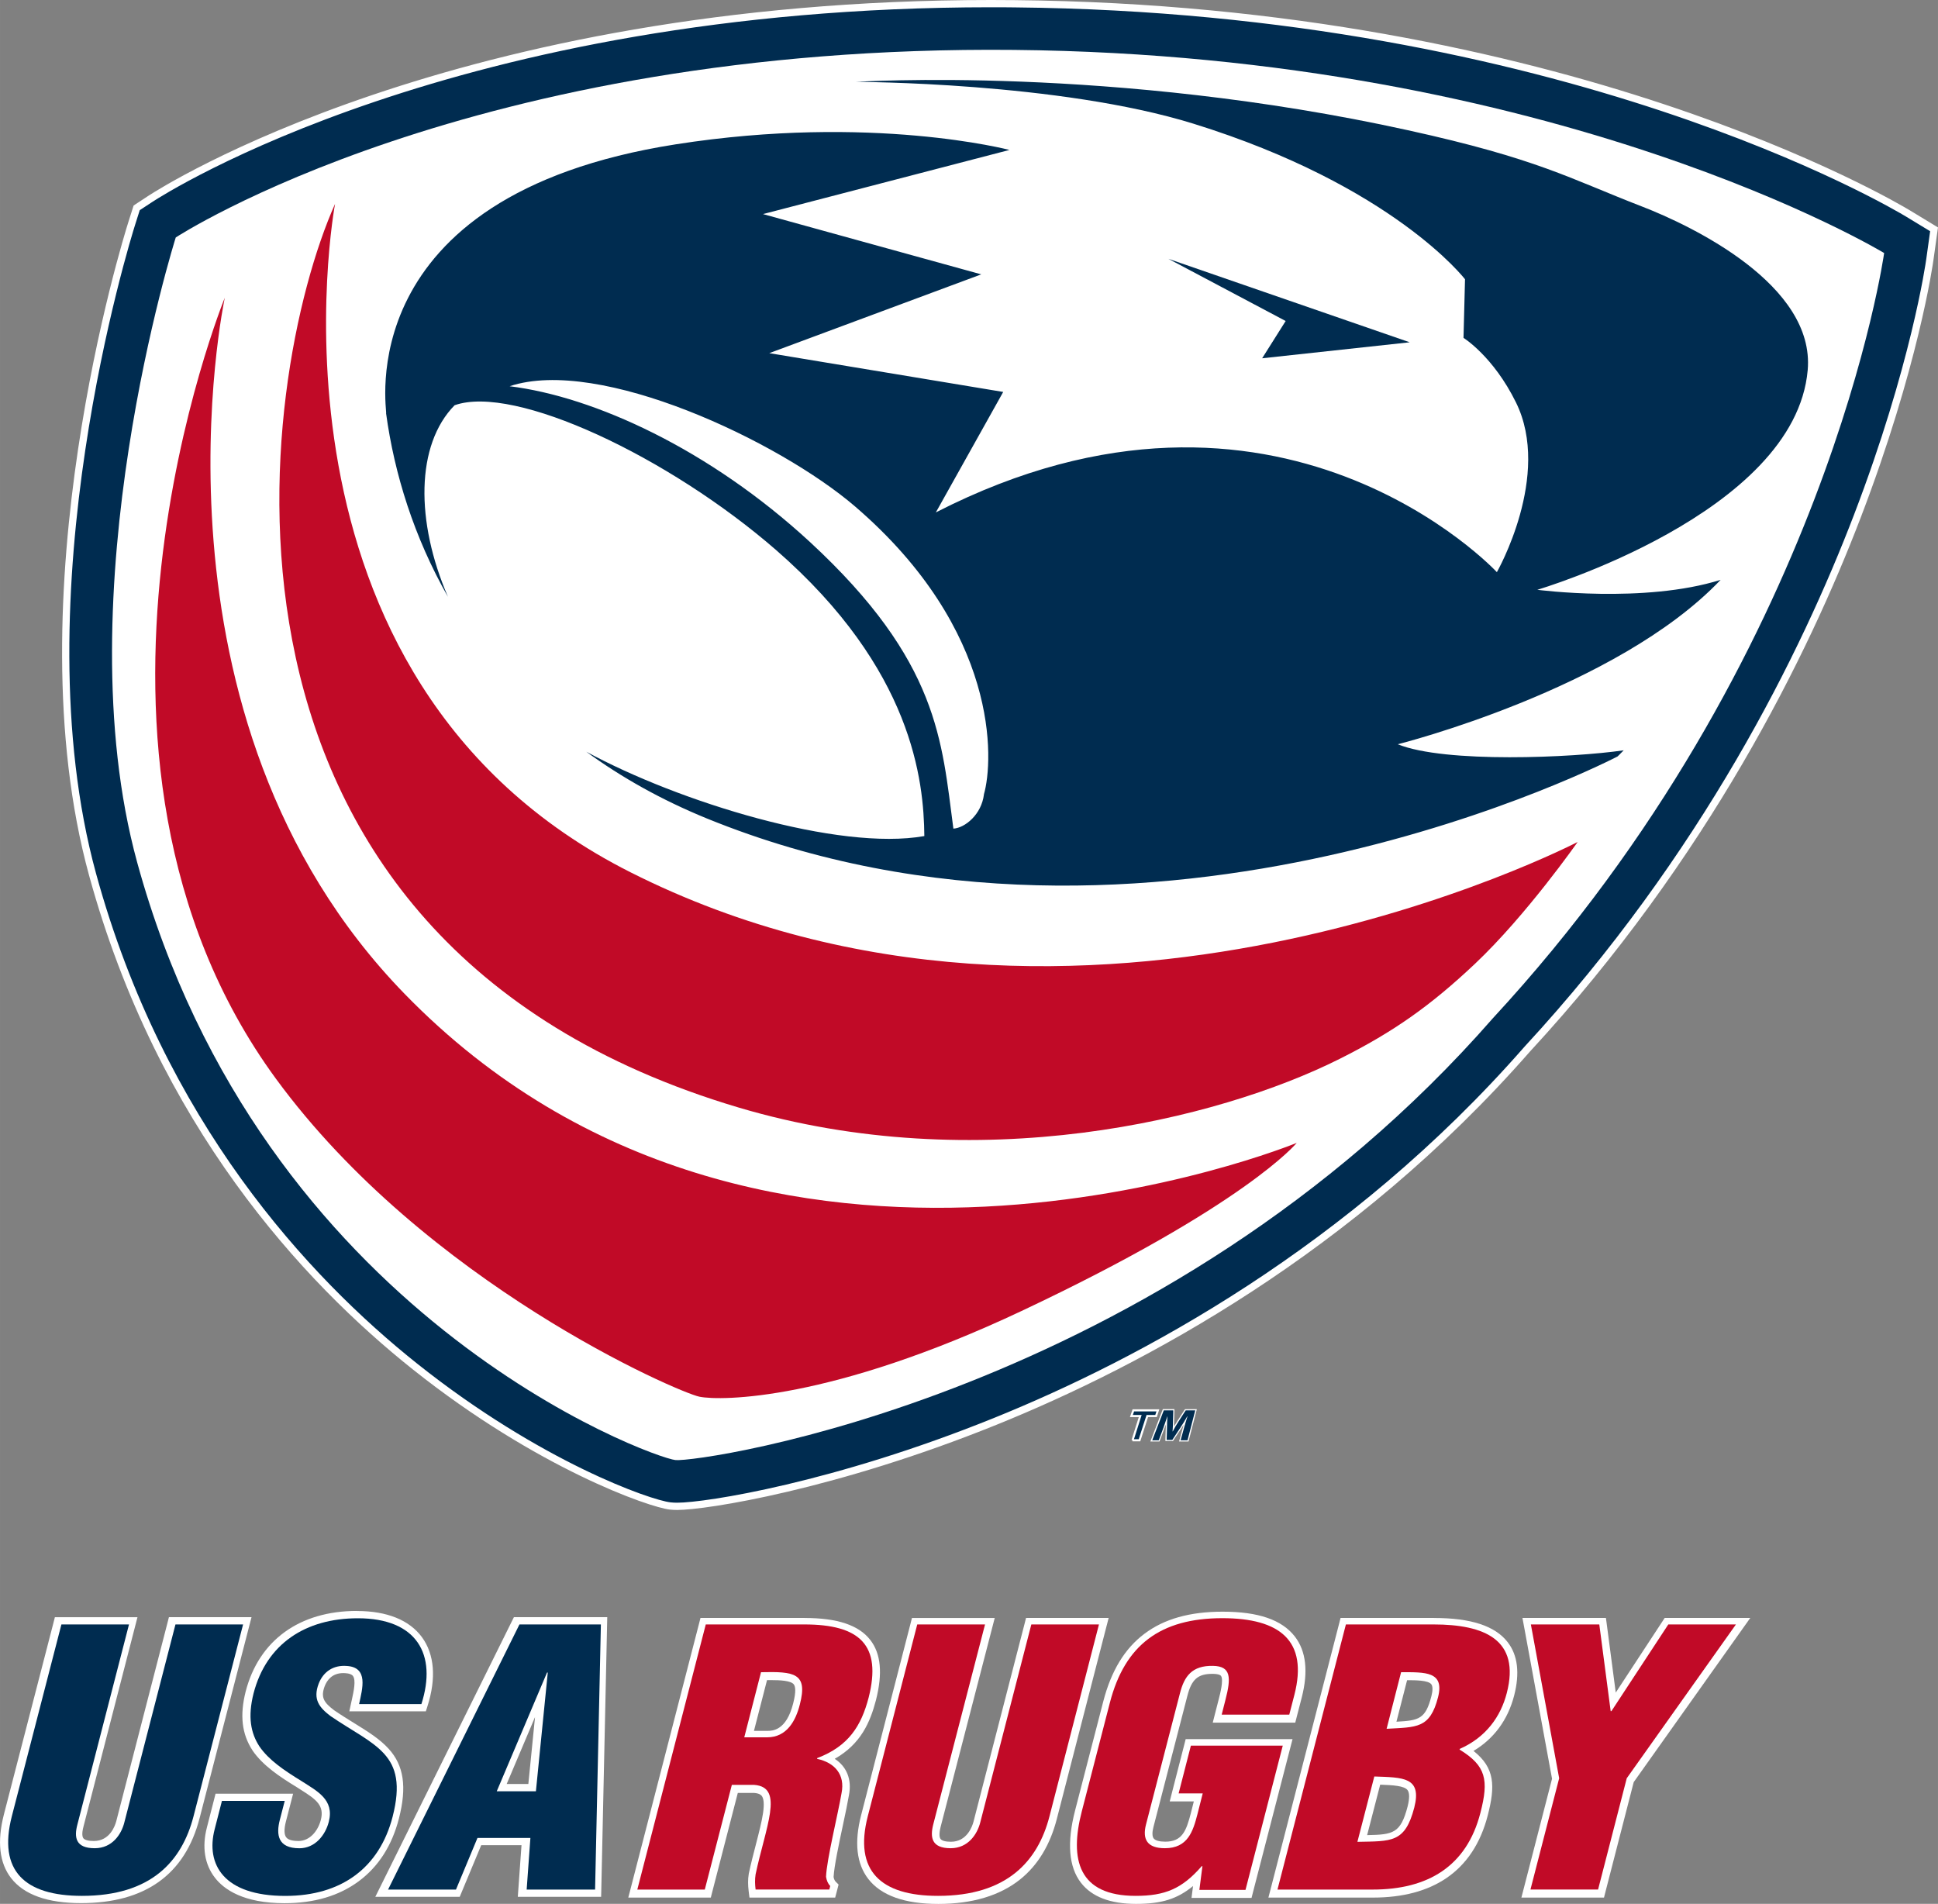 <?xml version="1.0" encoding="UTF-8"?>
<svg id="Livello_1" xmlns="http://www.w3.org/2000/svg" width="162.88mm" height="160mm" version="1.1" viewBox="0 0 461.7 453.54">
  <rect x="0" y="0" width="461.7" height="453.54" fill="#808080" stroke="none"/>
  <!-- Generator: Adobe Illustrator 29.2.1, SVG Export Plug-In . SVG Version: 2.1.0 Build 116)  -->
  <g>
    <g>
      <path d="M19.3,452.5c-7.7,0-13.08-1.89-15.97-5.62-2.63-3.39-3.16-8.23-1.58-14.4l11.99-46.37h17.88l-12.57,48.73c-.46,1.72-.42,2.89.11,3.58.51.66,1.58,1,3.17,1,3.55,0,5.54-2.8,6.21-5.42l12.37-47.9h17.9l-12.09,46.8c-3.36,13-12.58,19.59-27.41,19.59Z" style="fill: #fff;"/>
      <path d="M57.69,386.98l-11.81,45.72c-2.77,10.7-10.1,18.94-26.58,18.94-13.63,0-20.04-5.97-16.71-18.94l11.82-45.72h16.09l-12.29,47.65c-.8,3.05-.47,5.66,4.12,5.66,4.22,0,6.35-3.37,7.04-6.06l12.2-47.25h16.11M59.92,385.25h-19.68l-.33,1.3-12.2,47.25c-.29,1.12-1.52,4.77-5.37,4.77-1.27,0-2.16-.23-2.48-.66-.2-.26-.46-.97.04-2.83l12.29-47.66.56-2.16H13.07l-.33,1.3L.92,432.27c-1.65,6.45-1.07,11.54,1.73,15.15,3.06,3.95,8.67,5.95,16.65,5.95,15.27,0,24.78-6.81,28.25-20.24l11.81-45.72.56-2.16h0Z" style="fill: #fff;"/>
    </g>
    <g>
      <path d="M67.78,452.5c-7.51,0-13.01-1.98-15.91-5.73-2.29-2.96-2.89-6.84-1.75-11.24l1.9-7.38h16.69l-1.43,5.52c-.55,2.12-.48,3.65.21,4.54.62.8,1.83,1.21,3.6,1.21,3.27,0,5.46-2.84,6.18-5.66,1.09-4.2-1.76-6-5.06-8.08-.35-.22-.7-.44-1.04-.66-3.89-2.38-7.9-5.01-10.29-8.49-2.41-3.69-2.9-7.92-1.53-13.33,3.06-11.8,12.42-18.57,25.69-18.57,6.86,0,11.97,2.04,14.79,5.9,2.82,3.86,3.23,9.28,1.18,15.68l-.19.6h-16.53l.22-1.04.16-.76c.49-2.21,1.09-4.96.09-6.29-.45-.6-1.24-.93-2.41-1-.21-.02-.39-.02-.58-.02-2.46,0-4.32,1.31-5.24,3.68-1.19,3.15-.08,4.75,2.56,6.74,1.63,1.11,3.23,2.1,4.77,3.06,3.22,2,6.01,3.72,8.07,5.98,3.46,3.79,4.13,8.53,2.25,15.85-3.26,12.57-12.63,19.5-26.39,19.5Z" style="fill: #fff;"/>
      <path d="M85.04,385.49c14.03,0,18.94,8.58,15.14,20.45h-14.84c.79-3.71,2.28-8.77-2.95-9.09-.21-.02-.43-.02-.63-.02-2.9,0-5.03,1.61-6.04,4.24-1.43,3.78.16,5.71,2.84,7.74,5.13,3.51,9.78,5.71,12.72,8.93,2.91,3.2,4.02,7.39,2.05,15.05-3.14,12.13-12.17,18.85-25.56,18.85-14.73,0-18.99-7.55-16.83-15.89l1.73-6.74h14.91l-1.15,4.44c-.95,3.63-.49,6.84,4.64,6.84,3.74,0,6.2-3.13,7.01-6.31,1.38-5.31-2.87-7.34-6.47-9.68-4.26-2.61-7.84-5.05-10.05-8.26-2.09-3.2-2.81-7.07-1.41-12.63,3.08-11.87,12.43-17.91,24.85-17.91M85.04,383.76c-13.69,0-23.36,7-26.52,19.21-1.43,5.67-.91,10.12,1.63,14.01v.02s.02.02.02.02c2.48,3.62,6.57,6.31,10.55,8.74.34.22.69.44,1.03.66,3.59,2.26,5.57,3.71,4.68,7.13-.64,2.5-2.54,5.02-5.34,5.02-1.02,0-2.36-.15-2.91-.88-.51-.66-.53-1.98-.06-3.79l1.15-4.44.56-2.16h-18.48l-.33,1.3-1.73,6.74c-1.21,4.66-.55,8.81,1.91,11.98,2.14,2.77,6.76,6.07,16.6,6.07,7.03,0,12.96-1.75,17.65-5.22,4.69-3.47,7.92-8.49,9.58-14.93,1.94-7.54,1.18-12.67-2.45-16.65-2.14-2.35-4.97-4.1-8.25-6.13-1.53-.95-3.11-1.92-4.74-3.04-2.41-1.83-3.25-3.04-2.24-5.73.55-1.42,1.77-3.12,4.43-3.12.16,0,.33,0,.5.02.91.06,1.51.28,1.8.66.76,1.01.18,3.65-.24,5.58-.06.26-.11.51-.17.76l-.45,2.09h18.23l.38-1.2c2.13-6.67,1.68-12.36-1.3-16.45-2.99-4.09-8.34-6.25-15.48-6.25h0Z" style="fill: #fff;"/>
    </g>
    <g>
      <path d="M124.3,451l.89-12.3h-11.11l-5.12,12.3h-18.14l32.16-64.88h20.82l-1.41,64.88h-18.08ZM126.65,425.85l2.24-22.39-9.48,22.39h7.24Z" style="fill: #fff;"/>
      <path d="M142.91,386.98l-1.38,63.16h-16.3l.89-12.3h-12.61l-5.12,12.3h-16.18l31.3-63.16h19.4M130.26,398.43h-.18l-11.98,28.29h9.33l2.83-28.29M144.67,385.25h-22.24l-.48.96-31.3,63.16-1.24,2.5h20.11l.44-1.06,4.68-11.24h9.6l-.75,10.45-.13,1.85h19.85l.04-1.69,1.38-63.16.04-1.77h0ZM120.71,424.99l6.75-15.94-1.59,15.94h-5.16Z" style="fill: #fff;"/>
    </g>
  </g>
  <g>
    <path d="M14.64,386.98h16.09l-12.29,47.65c-.81,3.05-.47,5.66,4.12,5.66,4.22,0,6.35-3.37,7.04-6.06l12.2-47.25h16.11l-11.81,45.72c-2.77,10.7-10.1,18.94-26.58,18.94-13.63,0-20.04-5.97-16.71-18.94l11.82-45.72Z" style="fill: #002c50;"/>
    <path d="M67.83,429.02l-1.15,4.44c-.95,3.63-.49,6.84,4.64,6.84,3.74,0,6.2-3.13,7.01-6.31,1.38-5.31-2.87-7.34-6.47-9.68-4.26-2.61-7.84-5.05-10.05-8.26-2.09-3.2-2.81-7.07-1.41-12.63,3.08-11.87,12.43-17.91,24.85-17.91,14.03,0,18.94,8.58,15.14,20.45h-14.84c.79-3.71,2.28-8.77-2.95-9.09-3.22-.25-5.59,1.4-6.68,4.21-1.43,3.78.16,5.71,2.84,7.74,5.13,3.51,9.78,5.71,12.72,8.93,2.91,3.2,4.02,7.39,2.05,15.05-3.14,12.13-12.17,18.85-25.56,18.85-14.73,0-18.99-7.55-16.83-15.89l1.73-6.74h14.91Z" style="fill: #002c50;"/>
    <path d="M92.45,450.14l31.3-63.16h19.4l-1.38,63.16h-16.3l.89-12.3h-12.61l-5.12,12.3h-16.18ZM130.5,398.44h-.18l-11.98,28.29h9.33l2.83-28.29Z" style="fill: #002c50;"/>
  </g>
  <g>
    <path d="M161.33,358.84c-.59,0-1.13-.03-1.65-.09-4.85-.52-31.3-9.73-60.75-33.18-26.1-20.77-60.63-57.98-76.87-117.27C3.82,141.76,30.25,56.83,31.38,53.25l1.18-3.73,3.27-2.15C38.73,45.47,108.21.86,236.09.86c1.86,0,3.73,0,5.62.03,131.1,1.27,209.6,48,212.87,49.99l6.19,3.75-1,7.17c-.14,1.02-3.63,25.53-17.27,61.16-12.48,32.6-36.26,81.08-78.63,126.94-41.95,47.93-92.11,74.7-126.8,88.72-38.18,15.43-68.87,20.23-75.73,20.23h0ZM51.21,63.79c-4.12,14.61-22.51,85.51-7.93,138.71,11.55,42.16,34.25,77.27,67.48,104.35,23.41,19.09,44.79,28.02,51.28,29.94,7.09-.61,34.02-5.28,67.29-18.78,32.35-13.13,79.1-38.15,118.08-82.72l.2-.22c64.19-69.43,84.23-146.05,89-168.93-20.12-10.29-90.92-42.24-195.12-43.25-1.75-.02-3.51-.03-5.23-.03-107.28,0-172.3,33.68-185.04,40.93Z" style="fill: #002c50;"/>
    <path d="M236.09,1.73c1.86,0,3.72,0,5.61.03,130.86,1.27,209.17,47.88,212.43,49.86l5.7,3.46-.92,6.61c-.14,1.03-3.65,25.53-17.23,60.97-12.46,32.53-36.18,80.9-78.46,126.66-41.85,47.81-91.88,74.52-126.49,88.5-38.07,15.38-68.59,20.16-75.41,20.16-.56,0-1.07-.03-1.55-.08-4.76-.51-31-9.67-60.31-32.99-26-20.69-60.4-57.76-76.58-116.82C4.72,141.77,31.07,57.08,32.2,53.51l1.09-3.44,3.02-1.98C39.2,46.2,108.41,1.73,236.09,1.73M161.95,337.67c5.2-.42,32.41-4.53,67.7-18.86,32.44-13.17,79.32-38.25,118.41-82.95l.19-.21c64.78-70.06,84.64-147.05,89.34-169.98-20.35-10.49-91.1-42.63-196.09-43.65-1.76-.02-3.51-.03-5.24-.03-107.18,0-171.46,33.01-185.78,41.22-4.68,16.49-22.62,86.26-8.03,139.51,11.6,42.34,34.4,77.6,67.76,104.79,24.66,20.1,46.69,28.69,51.74,30.14M161.33,357.98h0,0s0,0,0,0M236.11,0h-.02C107.95,0,38.27,44.74,35.36,46.64l-3.02,1.98-.51.34-.19.59-1.09,3.44c-1.14,3.59-27.64,88.76-9.33,155.56,16.3,59.51,50.96,96.86,77.17,117.71,29.6,23.56,56.29,32.83,61.2,33.36.55.06,1.12.09,1.74.09,6.9,0,37.75-4.81,76.06-20.29,34.77-14.05,85.05-40.89,127.13-88.95,42.45-45.95,66.27-94.53,78.78-127.2,13.69-35.75,17.18-60.33,17.32-61.36l.92-6.6.16-1.13-.97-.59-5.7-3.46C451.74,48.15,373.06,1.31,241.71.03c-1.87-.02-3.76-.03-5.61-.03h0ZM51.95,64.37c13.41-7.58,78.08-40.64,184.31-40.64,1.75,0,3.51,0,5.23.03,103.02,1,173.31,32.28,194.15,42.86-5,23.59-25.2,99.25-88.65,167.87l-.2.22c-38.89,44.46-85.51,69.41-117.78,82.51-32.93,13.37-59.58,18.05-66.88,18.71-6.62-1.99-27.7-10.88-50.82-29.73-33.08-26.96-55.69-61.93-67.19-103.91-14.41-52.58,3.55-122.61,7.84-137.91h0Z" style="fill: #fff;"/>
  </g>
  <path d="M160.9,347.82c5.62.63,115.81-14.99,194.79-105.29,79.83-86.35,93.18-182.25,93.18-182.25,0,0-77.7-47.13-207.28-48.39C111.98,10.6,41.87,56.57,41.87,56.57c0,0-26.79,84.64-9.2,148.84,29.65,108.22,122.57,141.81,128.24,142.41Z" style="fill: #fff;"/>
  <g>
    <path d="M150.19,207.79c107.59,54.26,225.66-7.21,225.66-7.21,0,0-12.19,17.44-24.48,29.04-10.46,9.86-19.28,16.15-32.2,22.62-29.21,14.65-86.46,28.43-143.11,11.63C41.18,223.87,61.42,89.76,79.82,48.57c0,0-21.29,113.01,70.37,159.22Z" style="fill: #c10a27;"/>
    <path d="M96.37,236.74c85.43,87.86,212.56,35.52,212.56,35.52,0,0-12.11,14.86-65.59,40.06-45.43,21.4-71.57,21.44-76.71,20.41-5.1-1.05-65.17-27-100.88-75.73-56.63-77.3-12.2-186.07-12.2-186.07,0,0-21.37,99.81,42.82,165.81Z" style="fill: #c10a27;"/>
  </g>
  <g>
    <g>
      <path d="M179.32,451.17l-.1-.75c-.19-1.47-.18-2.7.01-3.87.52-2.47,1.13-4.8,1.71-7.06.72-2.79,1.41-5.42,1.71-7.56.33-2.34.16-3.82-.52-4.67-.48-.59-1.27-.92-2.42-1.01h-4.61l-6.44,24.92h-17.88l16.75-64.88h24.16c7.49,0,12.38,1.6,14.94,4.89,2.37,3.05,2.76,7.5,1.21,13.62-1.89,7.23-5.1,11.48-10.85,14.18,3.51,1.5,5.18,4.61,4.41,8.5-.3,1.78-.84,4.31-1.41,6.98-1.01,4.77-2.16,10.17-2.27,12.75.14.75.38,1.27.74,1.64l.35.35-.51,1.98h-18.99ZM182.86,413.18c3.41,0,5.74-2.41,6.94-7.17.71-2.7.71-4.38,0-5.29-.87-1.12-3.07-1.35-6.12-1.35-.52,0-1.06,0-1.62.02l-3.55,13.79h4.35Z" style="fill: #fff;"/>
      <path d="M191.71,387.15c13.17,0,18.5,4.88,15.31,17.43-1.77,6.74-4.75,11.56-12.27,14.42v.17c4.22.91,6.69,3.77,5.82,8.14-.86,5.06-3.56,15.92-3.7,19.96.15.86.43,1.61,1,2.18l-.22.85h-17.56c-.15-1.19-.2-2.38,0-3.62,1.17-5.54,2.88-10.76,3.43-14.64.54-3.87-.08-6.39-3.77-6.67h-5.32l-6.44,24.92h-16.09l16.31-63.16h23.49M177.39,414.04h5.47c4.67,0,6.8-3.96,7.77-7.82,1.76-6.74-.72-7.72-6.95-7.72-.72,0-1.48.01-2.3.03l-3.99,15.51M191.71,385.43h-24.83l-.33,1.3-16.31,63.16-.56,2.16h19.66l.33-1.3,6.1-23.63h3.91c1.31.11,1.66.55,1.78.69.51.63.62,1.98.34,4.01-.3,2.08-.98,4.69-1.69,7.46-.59,2.27-1.2,4.61-1.72,7.06v.04s-.01.04-.01.04c-.21,1.26-.21,2.57-.02,4.12l.19,1.51h20.42l.34-1.29.22-.85.25-.96-.7-.7c-.22-.22-.38-.57-.49-1.09.13-2.54,1.25-7.82,2.25-12.5.57-2.67,1.1-5.2,1.41-7.02.73-3.73-.54-6.8-3.39-8.65,6.26-3.54,8.45-8.76,9.82-13.96,1.63-6.4,1.19-11.1-1.36-14.37-2.73-3.51-7.84-5.22-15.62-5.22h0ZM182.73,400.24c.35,0,.66,0,.95,0,2.16,0,4.74.12,5.43,1.02.35.46.61,1.61-.15,4.54-1.64,6.53-5,6.53-6.1,6.53h-3.24l3.11-12.08h0Z" style="fill: #fff;"/>
    </g>
    <g>
      <path d="M223.56,452.68c-7.73,0-13.12-1.89-16.01-5.63-2.62-3.39-3.15-8.23-1.56-14.39l11.95-46.37h17.93l-12.62,48.73c-.44,1.72-.39,2.9.15,3.59.51.66,1.57.99,3.16.99,4.43,0,5.87-4.15,6.21-5.42l12.35-47.89h17.89l-12.07,46.8c-3.35,13-12.56,19.59-27.38,19.59Z" style="fill: #fff;"/>
      <path d="M261.89,387.15l-11.79,45.72c-2.76,10.7-10.13,18.94-26.55,18.94-13.67,0-20.08-5.97-16.74-18.94l11.79-45.72h16.14l-12.34,47.65c-.77,3.05-.44,5.66,4.14,5.66,4.2,0,6.33-3.37,7.04-6.06l12.19-47.25h16.11M264.12,385.43h-19.68l-.33,1.3-12.19,47.25c-.29,1.11-1.56,4.77-5.37,4.77-1.27,0-2.14-.23-2.47-.66-.24-.31-.44-1.06,0-2.85l12.34-47.64.56-2.16h-19.72l-.33,1.3-11.79,45.72c-1.66,6.44-1.08,11.53,1.71,15.14,3.06,3.96,8.68,5.96,16.7,5.96s14.65-1.96,19.48-5.84c4.21-3.37,7.15-8.22,8.74-14.4l11.79-45.72.56-2.16h0Z" style="fill: #fff;"/>
    </g>
    <g>
      <path d="M270.62,452.68c-5.83,0-10.01-1.57-12.41-4.68-2.75-3.55-3.17-9.1-1.25-16.52l6.7-25.92c3.67-14.16,12.45-20.76,27.62-20.76,8.07,0,13.62,1.88,16.5,5.59,2.51,3.23,3.01,7.86,1.5,13.75l-1.39,5.37h-17.88l1.16-4.54c.68-2.61,1.19-5.18.37-6.26-.4-.53-1.22-.8-2.49-.82h-.27c-4.4,0-5.85,2.26-6.78,5.9l-8.08,31.24c-.41,1.59-.34,2.75.22,3.47.57.74,1.73,1.11,3.45,1.11,4.62,0,5.78-3.08,6.92-7.44l.99-3.88h-5.74l3.36-13.11h23.68l-9.32,36.1h-12.65l.54-4.19c-4.13,4.1-8.23,5.6-14.75,5.6Z" style="fill: #fff;"/>
      <path d="M291.28,385.66c13.73,0,20.47,5.38,17.16,18.26l-1.22,4.72h-16.1l.88-3.46c1.4-5.39,1.36-8.08-2.94-8.16-.09,0-.19,0-.28,0-4.79,0-6.59,2.53-7.61,6.56l-8.08,31.23c-.92,3.56.3,5.66,4.5,5.66,5.47,0,6.7-4.05,7.75-8.09l1.26-4.97h-5.74l2.92-11.38h21.89l-8.88,34.37h-11l.73-5.66h-.17c-4.7,5.4-8.76,7.07-15.75,7.07-13.63,0-15.79-8.66-12.82-20.12l6.7-25.92c3.56-13.74,12.04-20.11,26.79-20.11M291.28,383.94c-7.83,0-13.92,1.72-18.62,5.25-4.72,3.54-7.93,8.83-9.83,16.16l-6.7,25.92c-1.99,7.69-1.52,13.5,1.4,17.26,2.58,3.33,6.98,5.02,13.1,5.02s9.84-1.17,13.59-4.25l-.11.88-.25,1.95h14.3l.33-1.3,8.88-34.37.56-2.16h-25.46l-.33,1.3-2.92,11.38-.55,2.16h5.74l-.71,2.81c-1.1,4.22-2.06,6.78-6.08,6.78-1.4,0-2.38-.27-2.77-.77-.37-.48-.39-1.45-.06-2.72l8.08-31.23c1-3.93,2.5-5.26,5.94-5.26.08,0,.16,0,.25,0,.95.02,1.6.19,1.82.48.68.9-.22,4.37-.52,5.51l-.89,3.47-.55,2.16h19.66l.33-1.3,1.22-4.72c1.58-6.16,1.02-11.04-1.65-14.49-3.09-3.99-8.71-5.92-17.18-5.92h0Z" style="fill: #fff;"/>
    </g>
    <g>
      <path d="M303.3,451.17l16.75-64.88h21.55c8.55,0,14.08,1.78,16.9,5.43,2.23,2.88,2.7,6.92,1.39,12-1.55,5.99-5.14,10.56-10.44,13.29,5.85,4.03,6.01,8.11,4.15,15.27-3.22,12.54-12.13,18.9-26.48,18.9h-23.82ZM324.58,438.05c.1,0,.21,0,.31,0,7.01-.12,9.38-.16,11.28-7.48.57-2.23.52-3.74-.14-4.63-1.08-1.44-3.99-1.54-7.68-1.67h-.2s-3.57,13.79-3.57,13.79ZM331.55,411.08c.11,0,.23-.01.34-.02,6.05-.32,8.32-.44,9.95-6.78.43-1.68.37-2.89-.17-3.59-.94-1.21-3.42-1.31-6.58-1.31h-.55s-2.99,11.69-2.99,11.69Z" style="fill: #fff;"/>
      <path d="M341.59,387.15c12.14,0,20.74,3.63,17.45,16.34-1.43,5.55-4.91,10.54-11.21,13.31l-.04.16c6.33,3.87,7,7.23,4.96,15.09-3.28,12.77-12.56,18.26-25.64,18.26h-22.7l16.3-63.16h20.88M330.42,412.01c7.14-.42,10.32,0,12.25-7.51,1.48-5.77-2.46-5.97-7.58-5.97-.4,0-.81,0-1.22,0l-3.45,13.48M323.46,438.94c8.08-.18,11.34.32,13.55-8.16,1.88-7.34-2.74-7.16-9.52-7.41l-4.03,15.57M341.59,385.43h-22.22l-.33,1.3-16.3,63.16-.56,2.16h24.93c7.06,0,12.94-1.56,17.47-4.64,4.84-3.29,8.15-8.31,9.85-14.92,1.8-6.96,1.76-11.32-3.39-15.38,4.86-2.89,8.19-7.4,9.68-13.17,1.38-5.35.87-9.64-1.54-12.74-3-3.88-8.76-5.76-17.59-5.76h0ZM332.68,410.16l2.54-9.9c2.05,0,5.03.02,5.77.97.36.47.37,1.48.02,2.84-1.4,5.45-2.95,5.79-8.32,6.08h0ZM325.7,437.17l3.11-12.02c2.99.11,5.74.25,6.53,1.31.48.65.48,1.99,0,3.9-1.67,6.4-3.44,6.69-9.63,6.81h0Z" style="fill: #fff;"/>
    </g>
    <g>
      <polygon points="363.56 451.17 370.63 423.76 363.73 386.29 381.83 386.29 384.37 405.63 397.06 386.29 415.3 386.29 388.41 424.17 381.46 451.17 363.56 451.17" style="fill: #fff;"/>
      <path d="M413.63,387.15l-26.01,36.64-6.83,26.51h-16.11l6.84-26.51-6.74-36.64h16.3l2.71,20.65h.19l13.55-20.65h16.11M416.98,385.43h-20.39l-.51.78-11.15,17-2.14-16.28-.2-1.5h-19.89l.38,2.04,6.67,36.27-6.74,26.15-.56,2.16h19.68l.33-1.3,6.75-26.21,25.83-36.38,1.94-2.73h0Z" style="fill: #fff;"/>
    </g>
  </g>
  <g>
    <path d="M167.92,450.14h-16.09l16.31-63.16h23.49c13.17,0,18.5,4.88,15.31,17.43-1.77,6.74-4.75,11.56-12.27,14.42v.17c4.22.91,6.69,3.77,5.82,8.14-.86,5.06-3.56,15.92-3.7,19.96.15.86.43,1.61,1,2.18l-.22.85h-17.56c-.15-1.19-.2-2.38,0-3.62,1.17-5.54,2.88-10.76,3.43-14.64.54-3.87-.08-6.39-3.77-6.67h-5.32l-6.44,24.92ZM177.31,413.87h5.47c4.67,0,6.8-3.96,7.77-7.82,1.96-7.52-1.34-7.87-9.25-7.69l-3.99,15.51Z" style="fill: #c10a27;"/>
    <path d="M218.53,386.98h16.14l-12.34,47.65c-.77,3.05-.44,5.66,4.14,5.66,4.2,0,6.33-3.37,7.04-6.06l12.19-47.25h16.11l-11.79,45.72c-2.76,10.7-10.13,18.94-26.55,18.94-13.67,0-20.08-5.97-16.74-18.94l11.79-45.72Z" style="fill: #c10a27;"/>
    <path d="M285.73,450.23l.73-5.66h-.17c-4.7,5.4-8.76,7.07-15.75,7.07-13.63,0-15.79-8.66-12.82-20.12l6.7-25.92c3.56-13.74,12.04-20.11,26.79-20.11,13.73,0,20.47,5.38,17.16,18.26l-1.22,4.72h-16.1l.88-3.46c1.4-5.39,1.36-8.08-2.94-8.16-5-.1-6.85,2.45-7.89,6.55l-8.08,31.23c-.92,3.56.3,5.66,4.5,5.66,5.47,0,6.7-4.05,7.75-8.09l1.26-4.97h-5.74l2.92-11.38h21.89l-8.88,34.37h-11Z" style="fill: #c10a27;"/>
    <path d="M304.34,450.14l16.3-63.16h20.88c12.14,0,20.74,3.63,17.45,16.34-1.43,5.55-4.91,10.54-11.21,13.31l-.04.16c6.33,3.87,7,7.23,4.96,15.09-3.28,12.77-12.56,18.26-25.64,18.26h-22.7ZM323.38,438.77c8.08-.18,11.34.32,13.55-8.16,1.88-7.34-2.74-7.16-9.52-7.41l-4.03,15.57ZM330.34,411.84c7.14-.42,10.32,0,12.25-7.51,1.6-6.21-3.1-5.97-8.8-5.97l-3.45,13.48Z" style="fill: #c10a27;"/>
    <path d="M383.71,407.63h.19l13.55-20.65h16.11l-26.01,36.64-6.83,26.51h-16.11l6.84-26.51-6.74-36.64h16.3l2.71,20.65Z" style="fill: #c10a27;"/>
  </g>
  <path d="M269.79,343.11h1.68l1.86-5.78h2.08l.44-1.35h-5.85l-.46,1.35h2.1l-1.83,5.78Z" style="fill: #002c50; stroke: #fff; stroke-width: .5px;"/>
  <g>
    <path d="M281.07,343.26l.86-3.11.09-.32c.12-.44.26-.92.41-1.42-.35.59-.73,1.21-1.1,1.77l-1.97,2.98h-1.57l.08-3.04c0-.37,0-.99.04-1.71-.22.65-.44,1.3-.63,1.82l-1.13,3.03h-1.86l2.86-7.42h2.52l-.08,2.87v.4c-.01.41-.02.85-.05,1.3.32-.61.7-1.25,1.06-1.78l1.79-2.78h2.55l-1.91,7.42h-1.95Z" style="fill: #002c50;"/>
    <path d="M284.75,335.99l-1.84,7.13h-1.65l.81-2.93c.22-.78.49-1.74.83-2.77h-.06c-.49.89-1.11,1.89-1.62,2.67l-1.93,2.92h-1.35l.08-2.89c0-.78.03-1.76.11-2.7h-.03c-.31.94-.67,1.99-.95,2.77l-1.1,2.93h-1.55l2.75-7.13h2.27l-.08,2.72c-.01.67-.01,1.48-.09,2.27h.06c.39-.79.88-1.63,1.31-2.27l1.75-2.72h2.28M285.12,335.7h-2.81l-.09.13-1.75,2.72c-.25.38-.52.81-.77,1.25,0-.24.01-.47.01-.69v-.4s.08-2.72.08-2.72v-.3s-.29,0-.29,0h-2.47l-.07.18-2.75,7.13-.15.39h2.17l.07-.19,1.1-2.93c.09-.26.2-.56.32-.91,0,.3,0,.56,0,.75l-.08,2.88v.3s.29,0,.29,0h1.5l.09-.13,1.93-2.92c.18-.27.36-.56.54-.84-.04.12-.07.25-.1.37l-.09.33-.81,2.94-.1.36h2.25l.06-.22,1.84-7.13.09-.36h0Z" style="fill: #fff;"/>
  </g>
  <g>
    <path d="M391.14,49.18c-17.25-6.68-24.75-11.35-55.69-18.15-70.45-15.53-131.5-11.52-131.5-11.52,0,0,48.37.03,80.35,9.95,47.67,14.79,64.72,37.07,64.72,37.07l-.36,13.96s7.08,4.37,12.5,15.38c8.59,17.42-4.55,40.43-4.55,40.43,0,0-52-56.04-133.66-14.23l16.05-28.7-55.73-9.24,50.5-18.77-52-14.36,58.72-15.28s-32.86-8.64-79.49-1.34c-78.59,12.3-68.58,64.07-69.02,64.1,1.97,14.44,6.67,29.52,14.74,43.7-7.76-17.95-7.67-36.23,1.58-45.64,14.27-5.08,51.08,12.3,76.59,34.49,32.6,28.42,35.19,55.04,35.32,68.14-20.4,3.62-58.52-8.13-80.53-20.09,8.33,6.08,17.86,11.46,28.7,15.89,106.05,43.21,216.97-14.76,216.97-14.76,0,0,.57-.52,1.47-1.47-12.06,1.76-42.55,3.13-53.82-1.44,0,0,52.11-13.07,76.92-39.17-18.16,5.72-43.68,2.37-43.68,2.37,0,0,61.41-18.1,64.42-52.33,1.78-20.31-27.54-34.36-39.54-39ZM234.41,189.25c-.58,4.78-4.5,7.97-7.28,8.15-2.79-20.85-3.35-39.81-34.2-68.31-23.93-22.06-51.36-34.59-71.52-37.08,21.36-7.12,64.17,13.06,82.31,28.65,34.42,29.6,33.02,60.51,30.68,68.58Z" style="fill: #002c50;"/>
    <polygon points="278.35 61.66 335.84 81.54 300.69 85.35 306.29 76.47 278.35 61.66" style="fill: #002c50;"/>
  </g>
</svg>